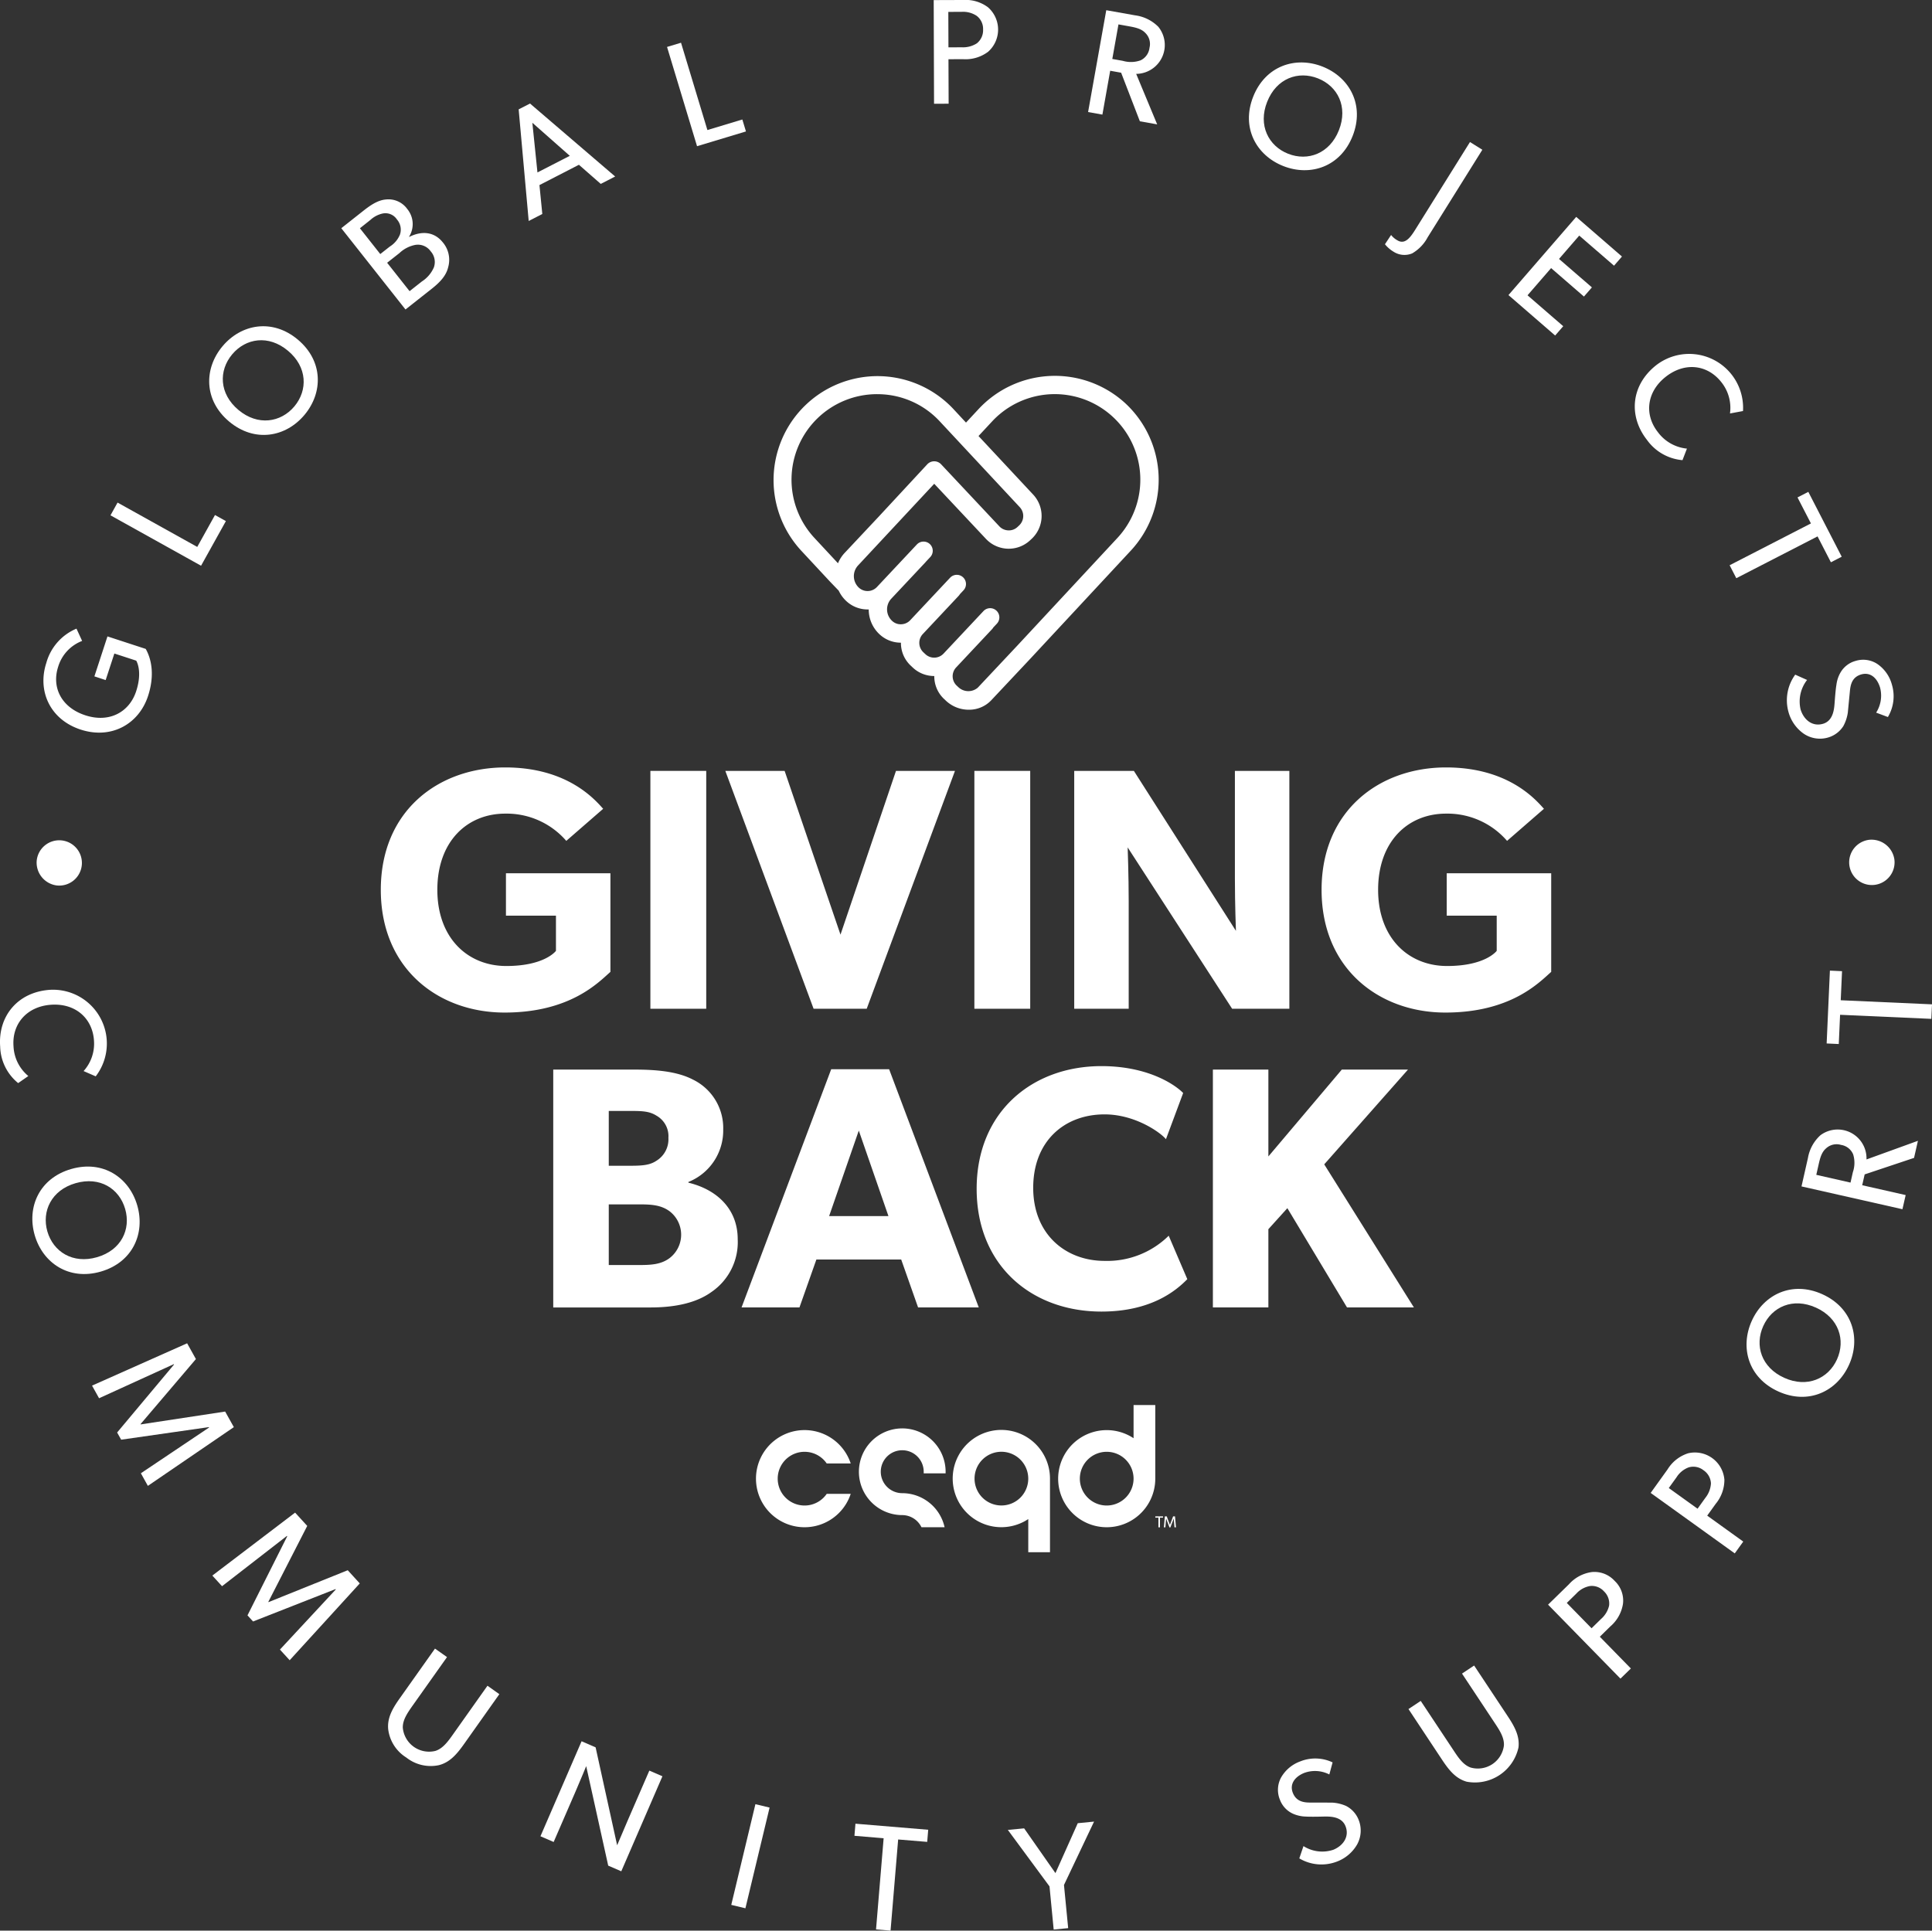 <?xml version="1.0" encoding="UTF-8"?> <svg xmlns="http://www.w3.org/2000/svg" width="432.05" height="431.791" viewBox="0 0 432.05 431.791"><rect x="0" y="0" width="432.05" height="431.791" fill="#333333" stroke="none"/><g transform="translate(-138.831 -256.002)"><g transform="translate(138.831 256.002)"><g transform="translate(0 187.791)"><path d="M144.885,398.927a5.066,5.066,0,1,1,4.472,5.563A5.152,5.152,0,0,1,144.885,398.927Z" transform="translate(-136.674 -394.247)" fill="#fff"></path><path d="M142.894,439.9a10.864,10.864,0,0,1-4.025-8.177c-.5-6.72,3.843-12.145,11.033-12.68a12.038,12.038,0,0,1,10.332,19.346l-2.708-1.18a9.166,9.166,0,0,0,2.317-6.891c-.364-4.985-4.212-8.331-9.628-7.94s-8.727,4.311-8.363,9.257a9.135,9.135,0,0,0,3.313,6.682Z" transform="translate(-138.831 -385.45)" fill="#fff"></path><path d="M144.683,463.468c-1.8-6.252,1.036-12.725,8.16-14.781s12.974,1.9,14.781,8.154-1.036,12.725-8.16,14.786S146.491,469.715,144.683,463.468Zm20.234-5.845c-1.313-4.548-5.646-7.338-11.093-5.767-5.409,1.56-7.61,6.286-6.308,10.79,1.317,4.544,5.684,7.327,11.093,5.767C164.057,466.843,166.229,462.168,164.918,457.624Z" transform="translate(-136.925 -375.022)" fill="#fff"></path><path d="M166.475,509.135l-1.566-2.818,15.262-10.239-.056-.083L160.5,498.808l-.9-1.61L172.32,482l-.043-.088-16.717,7.626-1.571-2.823,21.265-9.467,1.964,3.529-12.39,14.556.034.056,18.894-2.873L185.7,496Z" transform="translate(-133.406 -364.605)" fill="#fff"></path><path d="M191.094,538.149l-2.178-2.382L201.41,522.32l-.072-.077-18.432,7.239-1.245-1.367,8.888-17.692-.072-.077-14.505,11.248-2.173-2.376,18.509-14.082,2.713,2.972-8.706,17,.043.049,17.721-7.135,2.69,2.949Z" transform="translate(-126.315 -354.622)" fill="#fff"></path><path d="M219.705,548.911c-1.672,2.36-3.209,4.07-5.585,4.686a8.8,8.8,0,0,1-7.311-1.708,8.7,8.7,0,0,1-4.041-6.329c-.227-2.465.87-4.488,2.541-6.848l7.923-11.181,2.69,1.9-7.751,10.934c-1.126,1.6-2.184,3.153-2.135,4.874a5.9,5.9,0,0,0,7.295,5.172c1.643-.524,2.784-2.068,3.886-3.628l7.752-10.945,2.657,1.886Z" transform="translate(-115.957 -346.606)" fill="#fff"></path><path d="M245.909,571.877l-2.922-1.268-4.924-22.252s-1.18,2.894-2.376,5.663l-4.9,11.3-2.955-1.279,9.2-21.249,3.137,1.362,4.814,21.9s1.108-2.629,2.315-5.436l4.886-11.264,2.928,1.268Z" transform="translate(-106.974 -341.143)" fill="#fff"></path><path d="M262.422,576.438l-3.164-.76,5.4-22.522,3.171.76Z" transform="translate(-95.727 -337.434)" fill="#fff"></path><path d="M295.814,560.439l-6.495-.54-1.7,20.384-3.247-.27,1.7-20.389-6.528-.546.225-2.706,16.271,1.355Z" transform="translate(-88.466 -336.283)" fill="#fff"></path><path d="M324.086,556.025,317.36,570.2l.937,9.655-3.241.314-.932-9.654-9.318-12.631,3.645-.348,7,10.012,4.99-11.165Z" transform="translate(-79.424 -336.407)" fill="#fff"></path><path d="M367,564.848a8.764,8.764,0,0,1-4.537,3.848,9.668,9.668,0,0,1-8.4-.722l.932-2.746a7.818,7.818,0,0,0,6.688.816c2.322-.97,3.628-3.065,2.686-5.331-.927-2.227-3.673-2.106-4.935-2.09-1.3.033-3.027.061-4-.005a7.489,7.489,0,0,1-2.767-.623,5.564,5.564,0,0,1-2.939-3.137,5.779,5.779,0,0,1,.236-4.929,8.127,8.127,0,0,1,4.268-3.628,9.027,9.027,0,0,1,7.277.205l-.733,2.7a7.014,7.014,0,0,0-5.656-.33c-2.106.876-3.3,2.535-2.475,4.515s2.585,2.117,4.106,2.1l4.61.011a8.957,8.957,0,0,1,3.137.733,5.949,5.949,0,0,1,2.8,3.043A6.446,6.446,0,0,1,367,564.848Z" transform="translate(-63.501 -340.13)" fill="#fff"></path><path d="M393.032,541.737c1.593,2.4,2.63,4.454,2.355,6.891A9.974,9.974,0,0,1,383.8,556.3c-2.376-.678-3.859-2.432-5.459-4.836l-7.558-11.413,2.74-1.818,7.4,11.153c1.069,1.627,2.139,3.176,3.766,3.749a5.882,5.882,0,0,0,7.437-4.935c.1-1.714-.921-3.33-1.98-4.922l-7.393-11.159,2.712-1.8Z" transform="translate(-55.808 -345.606)" fill="#fff"></path><path d="M410.524,522.025a8.338,8.338,0,0,1-2.856,5.089l-2.322,2.283,6.942,7.1-2.326,2.272-16.188-16.546,4.654-4.549a8.409,8.409,0,0,1,5.155-2.746,6.1,6.1,0,0,1,5.079,1.98A6.031,6.031,0,0,1,410.524,522.025Zm-7.4-3.964a5.421,5.421,0,0,0-3.032,1.687l-2.133,2.09,5.54,5.663,2.133-2.09a5.641,5.641,0,0,0,1.787-2.966,3.74,3.74,0,0,0-1.147-3.2A3.634,3.634,0,0,0,403.119,518.061Z" transform="translate(-47.58 -351.124)" fill="#fff"></path><path d="M427.153,501.213a8.414,8.414,0,0,1-1.942,5.513l-1.9,2.641,8.061,5.8-1.9,2.641-18.806-13.525,3.8-5.288a8.362,8.362,0,0,1,4.61-3.584,6.617,6.617,0,0,1,8.066,5.8Zm-7.985-2.641a5.415,5.415,0,0,0-2.7,2.194l-1.748,2.425,6.434,4.626,1.742-2.427a5.689,5.689,0,0,0,1.252-3.231,3.741,3.741,0,0,0-1.681-2.955A3.648,3.648,0,0,0,419.168,498.572Z" transform="translate(-41.532 -358.177)" fill="#fff"></path><path d="M449.378,485.264c-2.674,5.933-9.03,9.015-15.784,5.976s-8.641-9.863-5.971-15.79,9.03-9.021,15.784-5.971S452.052,479.336,449.378,485.264Zm-19.186-8.657c-1.947,4.307-.458,9.241,4.708,11.574,5.133,2.321,9.864.149,11.788-4.13,1.94-4.306.43-9.257-4.709-11.574C436.819,470.146,432.133,472.3,430.192,476.607Z" transform="translate(-35.882 -367.811)" fill="#fff"></path><path d="M461.544,444.568l-.866,3.82-11.044,3.69-.551,2.425,9.721,2.2-.722,3.165-22.573-5.1,1.445-6.38a8.881,8.881,0,0,1,2.8-5.077,6.451,6.451,0,0,1,10.288,5.425Zm-20.528,1.676c-.98.843-1.323,2.04-1.676,3.611l-.524,2.322,7.653,1.737.524-2.322a6.439,6.439,0,0,0,.071-3.98,3.507,3.507,0,0,0-2.712-2.128A3.458,3.458,0,0,0,441.017,446.244Z" transform="translate(-32.642 -377.211)" fill="#fff"></path><path d="M443.091,415.992l-.292,6.5,20.411.915-.149,3.248-20.406-.91-.292,6.538-2.712-.126.728-16.292Z" transform="translate(-31.16 -386.573)" fill="#fff"></path><path d="M453.474,398.759a5.075,5.075,0,1,1-5.618-4.432A5.165,5.165,0,0,1,453.474,398.759Z" transform="translate(-29.832 -394.294)" fill="#fff"></path></g><g transform="translate(9.712)"><path d="M168.861,364.073c.281.553,2.564,4.263.519,10.527-2.057,6.284-8.21,9.758-15.074,7.515s-9.72-8.651-7.675-14.914a11.656,11.656,0,0,1,6.743-7.659l1.263,2.746a8.931,8.931,0,0,0-5.36,5.783c-1.477,4.533.645,9.075,6.075,10.851s9.864-.773,11.364-5.371c1.5-4.565.016-6.853.016-6.853l-4.886-1.593-1.946,5.938-2.519-.827,2.922-8.938Z" transform="translate(-145.983 -218.942)" fill="#fff"></path><path d="M182.834,342.918l-5.553,9.985-20.256-11.275,1.582-2.85,17.82,9.918,3.969-7.135Z" transform="translate(-142.03 -226.374)" fill="#fff"></path><path d="M194.592,329.562c-4.185,5-11.154,6.257-16.844,1.494s-5.673-11.855-1.488-16.844,11.154-6.259,16.844-1.488S198.777,324.567,194.592,329.562Zm-16.172-13.541c-3.038,3.627-2.944,8.794,1.407,12.439,4.328,3.627,9.477,2.811,12.5-.794,3.038-3.628,2.917-8.816-1.416-12.439C186.57,311.582,181.465,312.393,178.421,316.021Z" transform="translate(-136.212 -236.77)" fill="#fff"></path><path d="M218.939,304c-.418,1.786-1.643,3.225-3.645,4.807l-5.9,4.659-14.357-18.179,4.9-3.87c1.715-1.357,3.3-2.387,5.012-2.547a5.167,5.167,0,0,1,4.863,2.151,5.3,5.3,0,0,1,.382,6.164l.033.05c2.85-1.434,5.634-1.153,7.531,1.245A6.021,6.021,0,0,1,218.939,304Zm-14.505-12.031a5.94,5.94,0,0,0-2.9,1.477L199.2,295.3l4.554,5.767,2.14-1.682a5.674,5.674,0,0,0,2.27-2.7,3.444,3.444,0,0,0-.683-3.353A3.079,3.079,0,0,0,204.434,291.972Zm7.3,7.025a7.122,7.122,0,0,0-3.7,1.858l-2.746,2.162,5.018,6.351,2.74-2.16a7.119,7.119,0,0,0,2.69-3.149,3.589,3.589,0,0,0-.706-3.6A3.488,3.488,0,0,0,211.738,299Z" transform="translate(-128.426 -244.247)" fill="#fff"></path><path d="M245.826,289.375l-3.22,1.654-4.884-4.279-8.828,4.544.64,6.462-3.043,1.566-2.245-24.965,2.542-1.3Zm-10.145-4.626-8.374-7.393,1.141,11.109Z" transform="translate(-117.97 -249.898)" fill="#fff"></path><path d="M266.33,282.88l-10.939,3.3-6.71-22.2,3.126-.942,5.9,19.528,7.812-2.359Z" transform="translate(-109.224 -253.482)" fill="#fff"></path><path d="M304.771,267.574a8.414,8.414,0,0,1-5.614,1.665l-3.258.011.038,9.947-3.264.011-.076-23.184,6.522-.022a8.355,8.355,0,0,1,5.612,1.625,6.628,6.628,0,0,1,.039,9.947Zm-2.553-8.023a5.465,5.465,0,0,0-3.364-.9l-2.989.011.029,7.933,2.987-.016a5.713,5.713,0,0,0,3.358-.881,3.739,3.739,0,0,0,1.4-3.1A3.659,3.659,0,0,0,302.218,259.552Z" transform="translate(-93.506 -256.002)" fill="#fff"></path><path d="M333.473,283.216l-3.871-.69-4.189-10.862-2.448-.44-1.742,9.808-3.2-.574,4.063-22.775,6.441,1.146a8.936,8.936,0,0,1,5.2,2.564,6.457,6.457,0,0,1-4.951,10.531Zm-2.63-20.429c-.888-.942-2.1-1.223-3.683-1.51l-2.344-.42-1.378,7.731,2.349.418a6.431,6.431,0,0,0,3.969-.11,3.532,3.532,0,0,0,2-2.812A3.439,3.439,0,0,0,330.842,262.787Z" transform="translate(-84.407 -255.4)" fill="#fff"></path><path d="M352.193,289.458c-6.064-2.393-9.457-8.612-6.733-15.509s9.457-9.125,15.516-6.733,9.45,8.613,6.726,15.516S358.246,291.847,352.193,289.458Zm7.746-19.611c-4.405-1.742-9.273-.022-11.358,5.261-2.078,5.248.32,9.875,4.693,11.6,4.405,1.737,9.284-.016,11.358-5.265C366.714,276.171,364.339,271.584,359.938,269.847Z" transform="translate(-74.925 -252.32)" fill="#fff"></path><path d="M376.461,300.7a9.075,9.075,0,0,1-3.474,3.607,4.5,4.5,0,0,1-4.153-.38,7.166,7.166,0,0,1-1.924-1.672l1.373-2.072a4.625,4.625,0,0,0,1.362,1.169c1.654,1.036,2.845-.436,4-2.288l12.278-19.667,2.767,1.726Z" transform="translate(-66.907 -247.63)" fill="#fff"></path><path d="M397.691,318.255l-10.442-9.042L402.4,291.724l10.232,8.866-1.775,2.05-7.78-6.733-4.521,5.221,7.355,6.363-1.782,2.05-7.344-6.362-5.27,6.081,7.983,6.915Z" transform="translate(-59.627 -243.216)" fill="#fff"></path><path d="M418.722,338.117a10.884,10.884,0,0,1-7.933-4.515c-4.18-5.3-3.628-12.235,2.04-16.712a12.053,12.053,0,0,1,19.424,10.244l-2.911.54a9.179,9.179,0,0,0-1.946-7.019c-3.1-3.919-8.165-4.542-12.439-1.168s-4.812,8.468-1.737,12.367a9.189,9.189,0,0,0,6.495,3.683Z" transform="translate(-52.181 -235.202)" fill="#fff"></path><path d="M446.318,352.762l-2.983-5.789-18.172,9.351-1.49-2.9,18.179-9.351-3-5.817,2.416-1.245,7.47,14.505Z" transform="translate(-46.59 -227.005)" fill="#fff"></path><path d="M436.873,381.2a8.747,8.747,0,0,1-3.412-4.891A9.731,9.731,0,0,1,434.978,368l2.652,1.185a7.832,7.832,0,0,0-1.45,6.6c.744,2.41,2.724,3.909,5.066,3.187,2.31-.71,2.448-3.463,2.547-4.724.094-1.3.232-3.027.4-3.987a7.255,7.255,0,0,1,.888-2.7,5.584,5.584,0,0,1,3.4-2.636,5.739,5.739,0,0,1,4.9.712,8.157,8.157,0,0,1,3.22,4.6,9.044,9.044,0,0,1-.9,7.239l-2.625-.982a7.053,7.053,0,0,0,.872-5.618c-.667-2.184-2.216-3.535-4.273-2.906s-2.353,2.382-2.486,3.9l-.447,4.609a9.037,9.037,0,0,1-1.02,3.054,6.038,6.038,0,0,1-3.313,2.5A6.459,6.459,0,0,1,436.873,381.2Z" transform="translate(-43.228 -217.11)" fill="#fff"></path></g></g><g transform="translate(307.897 570.25)"><path d="M323.951,509.888a6.007,6.007,0,1,1,6.007-6.008,6.014,6.014,0,0,1-6.007,6.008m6.007-22.468v7.416a10.86,10.86,0,1,0,4.856,9.067h0V487.42Z" transform="translate(-245.526 -487.42)" fill="#fff"></path><path d="M312.615,502.4a6.006,6.006,0,1,1-6.006-6.007,6.014,6.014,0,0,1,6.006,6.007m4.859,16.461V502.378h0a10.878,10.878,0,1,0-4.857,9.067v7.416Z" transform="translate(-251.733 -485.947)" fill="#fff"></path><path d="M279.144,505.807a6.007,6.007,0,1,1,0-6.8h5.367a10.865,10.865,0,1,0,0,6.8Z" transform="translate(-263.334 -485.945)" fill="#fff"></path><path d="M294.276,513.374h5.171a9.724,9.724,0,0,0-9.474-7.619,4.8,4.8,0,1,1,4.8-4.8v.364h4.9v-.364a9.695,9.695,0,1,0-9.7,9.705,4.8,4.8,0,0,1,4.3,2.715" transform="translate(-257.273 -486.049)" fill="#fff"></path><path d="M329.094,505.755v.285h.69V508.2h.345V506.04h.687v-.285Zm3.976,0-.706,1.892h-.008l-.706-1.892h-.425l-.219,2.448h.339l.155-1.935h.011l.748,1.955h.2l.748-1.955h.011l.159,1.935h.341l-.221-2.448Z" transform="translate(-239.797 -480.857)" fill="#fff"></path></g><g transform="translate(223.991 427.642)"><path d="M252.891,428.125c-2.7,2.387-9.021,9.1-23.67,9.1-14.727,0-27.677-9.715-27.677-27.452S214.495,382.4,229.376,382.4c14.109,0,20.2,7.4,21.894,9.252l-8.248,7.174a17.62,17.62,0,0,0-13.646-6.093c-8.558,0-15.19,6.248-15.19,17.036s6.787,17.043,15.421,17.043,11.105-3.391,11.105-3.391v-7.868H229.529v-9.484h23.362Z" transform="translate(-201.544 -382.401)" fill="#fff"></path><path d="M258.427,436.169H245.938v-53.2h12.489Z" transform="translate(-185.654 -382.197)" fill="#fff"></path><path d="M309.635,382.97l-19.739,53.2H278.02l-19.739-53.2h13.26l12.494,36.621,12.41-36.621Z" transform="translate(-181.236 -382.197)" fill="#fff"></path><path d="M311.781,436.169H299.294v-53.2h12.487Z" transform="translate(-166.557 -382.197)" fill="#fff"></path><path d="M363.849,436.169h-12.8l-23.36-36.086s.231,6.4.231,12.03v24.056H315.738v-53.2h13.338L351.9,418.747s-.231-6.016-.231-11.644V382.97h12.179Z" transform="translate(-160.671 -382.197)" fill="#fff"></path><path d="M407.823,428.125c-2.7,2.387-9.021,9.1-23.67,9.1-14.727,0-27.679-9.715-27.679-27.452S369.426,382.4,384.307,382.4c14.109,0,20.2,7.4,21.894,9.252l-8.248,7.174a17.62,17.62,0,0,0-13.646-6.093c-8.558,0-15.19,6.248-15.19,17.036s6.787,17.043,15.421,17.043,11.1-3.391,11.1-3.391v-7.868H384.461v-9.484h23.362Z" transform="translate(-146.091 -382.401)" fill="#fff"></path><path d="M265.333,481.9c-3.391,2.465-8.177,3.468-13.646,3.468H229.941v-53.2h18.117c4.857,0,9.56.386,13.111,2.232a12.035,12.035,0,0,1,6.781,11.181,12.383,12.383,0,0,1-7.785,11.722v.155c6.633,1.616,11.028,6.088,11.028,12.642A13.5,13.5,0,0,1,265.333,481.9Zm-12.262-39.4c-1.461-.926-2.852-1.081-5.553-1.081h-5.16v12.257h4.857c2.773,0,4.394-.155,5.855-1.153a5.616,5.616,0,0,0,2.624-5.088A5.262,5.262,0,0,0,253.071,442.5Zm2.778,21.276c-1.852-1.306-3.931-1.461-6.632-1.461h-6.859V475.88h6.859c2.7,0,4.78-.153,6.632-1.467a6.6,6.6,0,0,0,0-10.641Z" transform="translate(-191.38 -364.59)" fill="#fff"></path><path d="M314,485.384h-13.57l-3.776-10.718H277.687L273.9,485.384H260.953L281,432.107h12.952Zm-20.2-20.433L287.17,445.83l-6.633,19.121Z" transform="translate(-180.28 -364.61)" fill="#fff"></path><path d="M346.778,479.243c-2.7,2.778-8.325,7.25-19.2,7.25-15.653,0-27.909-10.332-27.909-27.452,0-17.191,12.41-27.446,27.909-27.446,10.949,0,16.882,4.549,18.271,6.016L342,447.943c-1-1.312-6.71-5.553-13.723-5.553-9.019,0-15.961,6.016-15.961,16.42s7.25,16.347,15.961,16.347a19.6,19.6,0,0,0,14.341-5.629Z" transform="translate(-166.422 -364.793)" fill="#fff"></path><path d="M383.524,485.363H368.567l-13.338-22.2-4.246,4.7v17.5h-12.41v-53.2h12.41v19.429l16.425-19.429h14.8l-18.735,21.2Z" transform="translate(-152.498 -364.59)" fill="#fff"></path></g><path d="M344.968,324.1a23.306,23.306,0,0,0-32.852,1.2l-2.842,3.058-2.842-3.058a23.247,23.247,0,0,0-34.051,31.657l6.477,6.965,1.953,2.03a7.515,7.515,0,0,0,1.678,2.311,6.961,6.961,0,0,0,5.031,1.883,7.572,7.572,0,0,0,2.4,5.547,6.955,6.955,0,0,0,4.776,1.889h.027q0,.134,0,.269a6.932,6.932,0,0,0,2.2,4.874l.456.429a6.958,6.958,0,0,0,4.779,1.887h.023a6.931,6.931,0,0,0,2.2,5.142l.456.428a7.435,7.435,0,0,0,5.046,1.966,6.806,6.806,0,0,0,5.033-2.112l8.881-9.45,22.369-24.06a23.31,23.31,0,0,0-1.2-32.855Zm-37.9,59.02,8.024-8.552a1.948,1.948,0,0,0,.28-.38l.805-.857a2.055,2.055,0,1,0-3-2.814l-8.923,9.507a2.877,2.877,0,0,1-4.064.13l-.456-.429a2.888,2.888,0,0,1-.13-4.064l8.024-8.551a1.923,1.923,0,0,0,.281-.382l.805-.857a2.055,2.055,0,1,0-3-2.814l-8.922,9.508a2.862,2.862,0,0,1-2.006.9,2.792,2.792,0,0,1-2.059-.777,3.5,3.5,0,0,1-.158-4.95l7.594-8.093a1,1,0,0,0,.125-.152l.993-1.058a2.055,2.055,0,1,0-3-2.812l-8.922,9.505a2.878,2.878,0,0,1-4.064.13,3.518,3.518,0,0,1-.158-4.95l17.031-18.265,11.568,12.326a7,7,0,0,0,9.873.315l.372-.35a7,7,0,0,0,.316-9.871l-12.224-13.1,3.044-3.274a19.135,19.135,0,0,1,28.029,26.057l-22.361,24.053-8.874,9.443a3.246,3.246,0,0,1-4.269-.038l-.456-.429A2.876,2.876,0,0,1,307.066,383.122ZM289.385,322c.238,0,.478,0,.717.014A19,19,0,0,1,303.42,328.1L321.3,347.28a2.893,2.893,0,0,1-.128,4.066l-.372.349a2.8,2.8,0,0,1-2.06.77,2.85,2.85,0,0,1-2.006-.9l-13.074-13.932a2.128,2.128,0,0,0-3.005.008l-10.918,11.769-7.6,8.095a7.635,7.635,0,0,0-1.49,2.318l-5.266-5.664A19.127,19.127,0,0,1,289.385,322Z" transform="translate(45.583 22.158)" fill="#fff"></path></g></svg> 